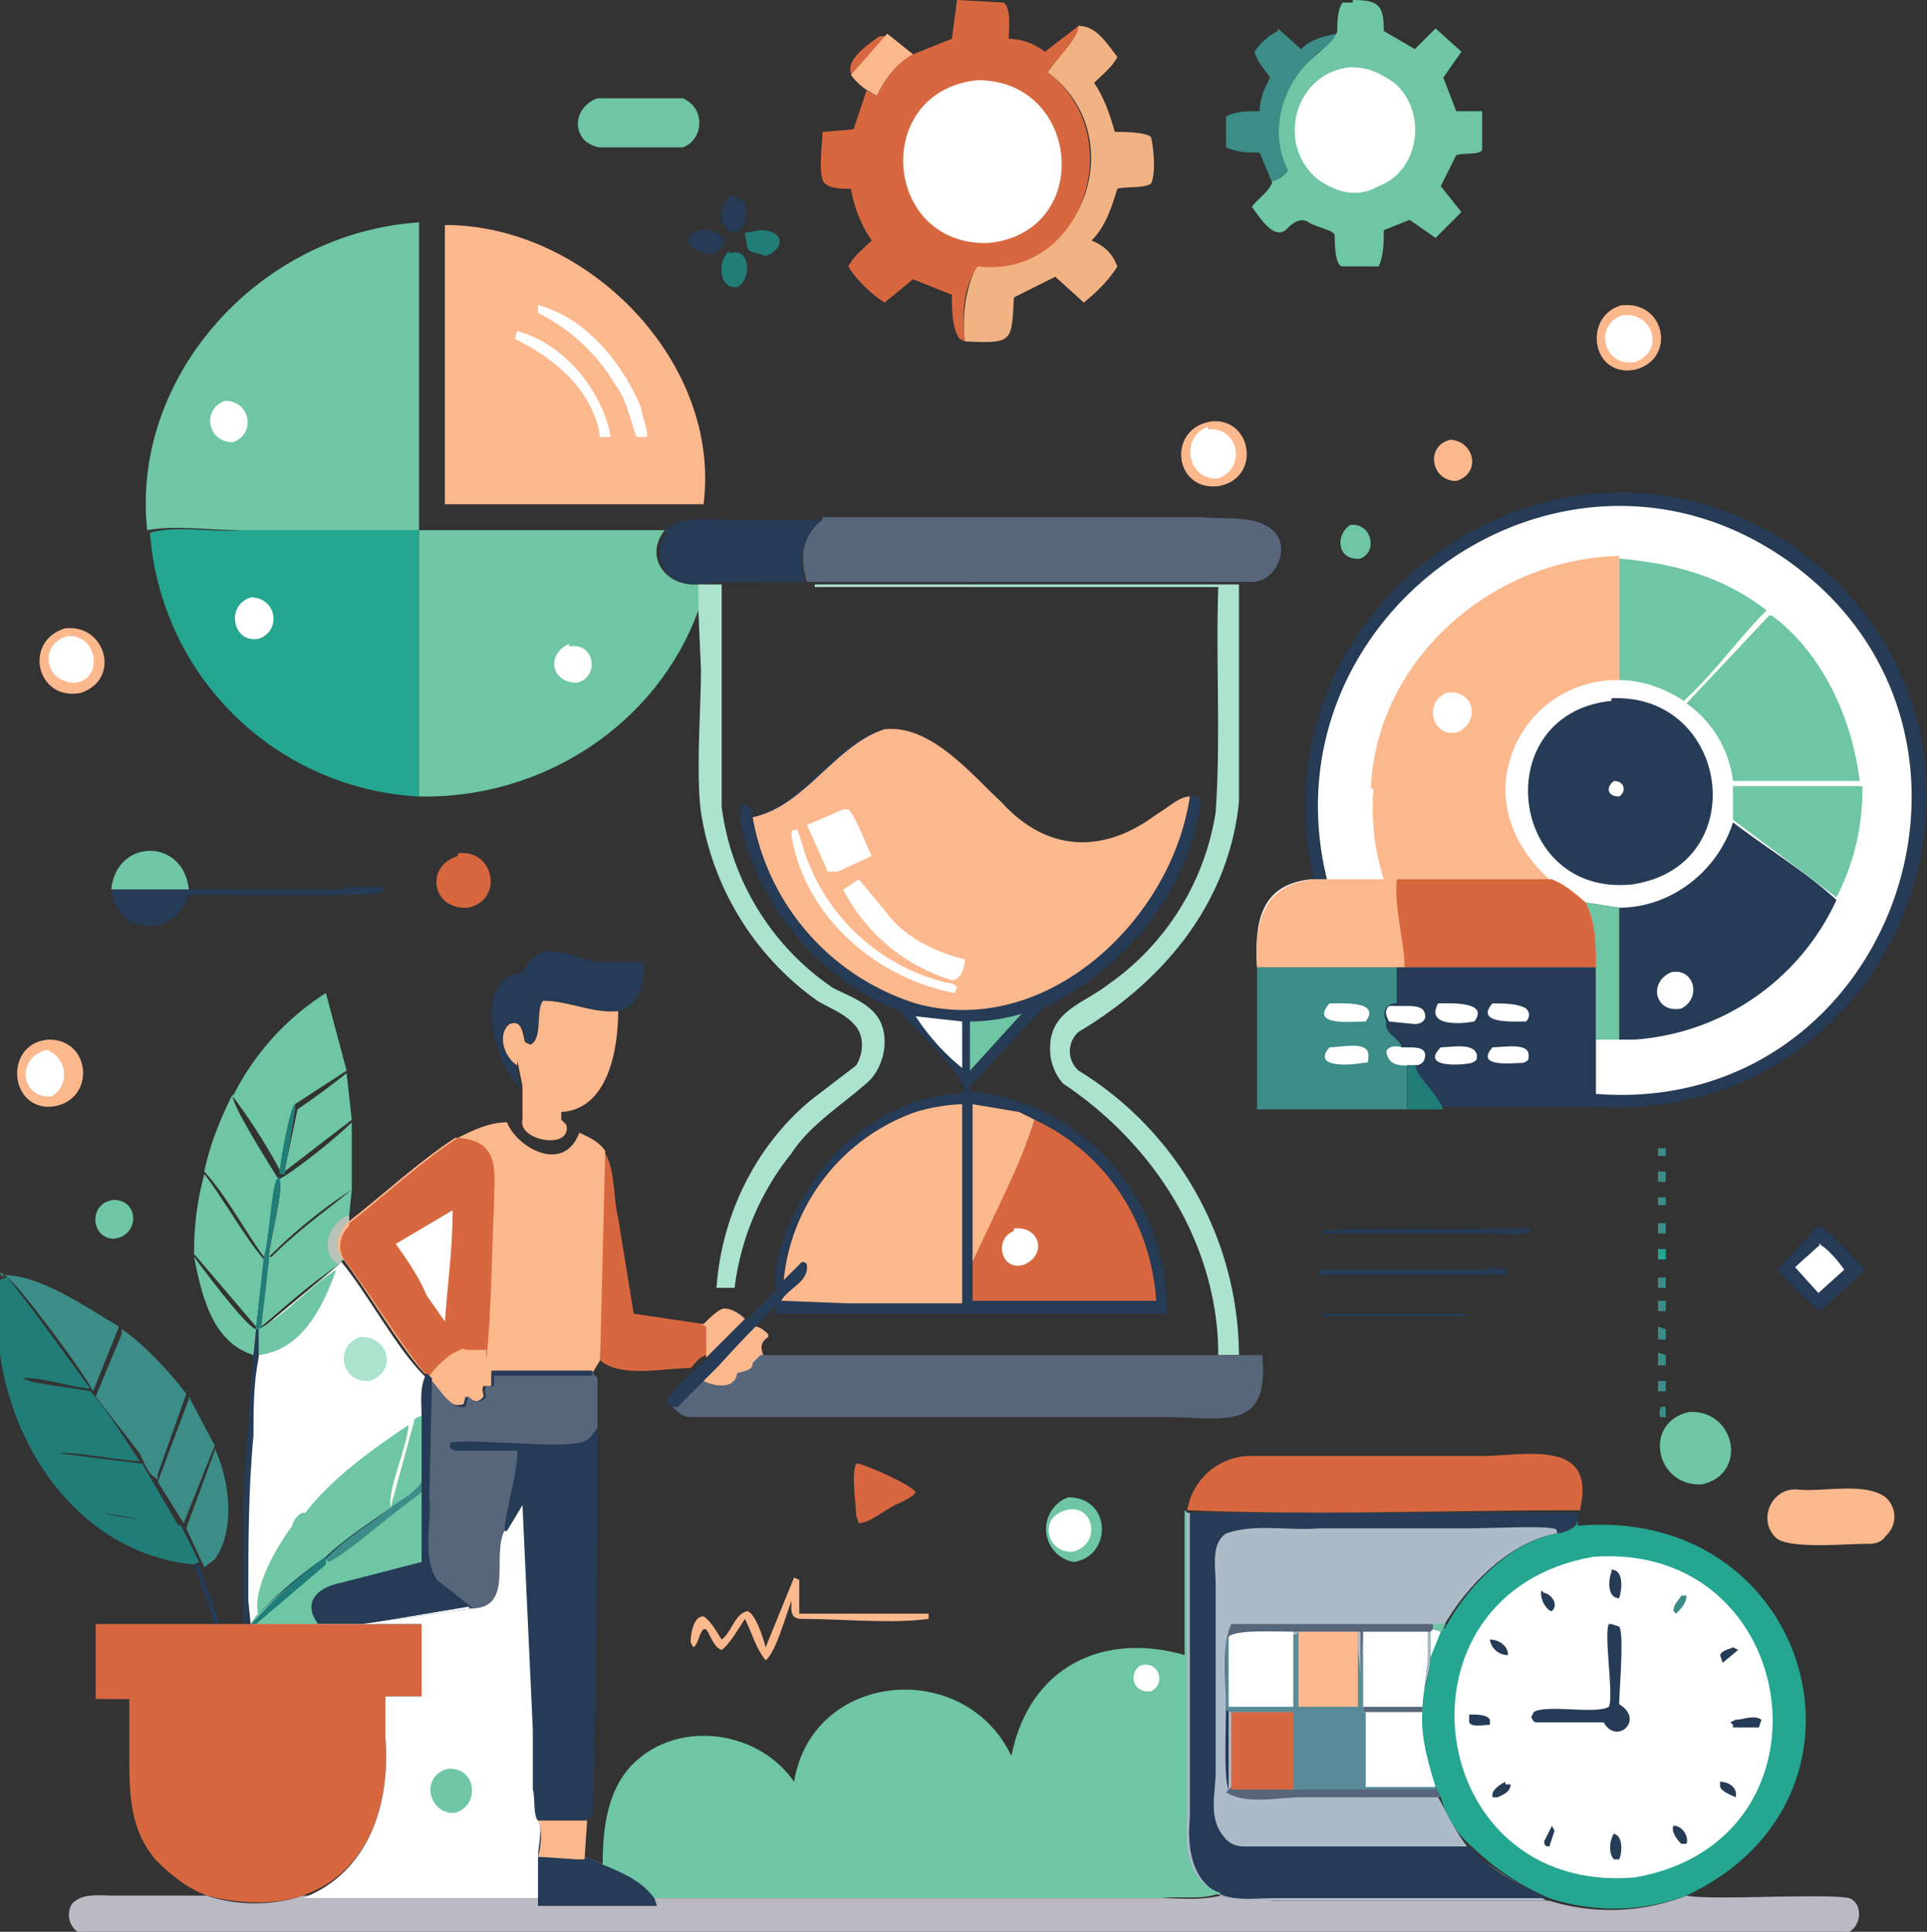 <svg xmlns="http://www.w3.org/2000/svg" data-name="Layer 1" viewBox="0 0 74.5 74.7"><rect x="0" y="0" width="74.5" height="74.7" fill="#333333" stroke="none"/><defs><linearGradient id="a" x1="3892.1" x2="4002.3" y1="-4561.1" y2="-4545.5" gradientTransform="matrix(.07 0 0 -.07 -248.5 -326.5)" gradientUnits="userSpaceOnUse"><stop offset="0" stop-color="#e97e68"/><stop offset="1" stop-color="#f1b383"/></linearGradient><linearGradient id="b" x1="4127.4" x2="4118.3" y1="-5434" y2="-5262.1" gradientTransform="matrix(.07 0 0 -.07 -248.5 -326.5)" gradientUnits="userSpaceOnUse"><stop offset="0" stop-color="#adbbc8"/><stop offset="1" stop-color="#9aded5"/></linearGradient></defs><path d="M64.1 54.4h.3v.4h-.2c-.1-.2 0-.3 0-.4Zm0-10h.3v.3h-.3v-.4Zm0 1.9h.3v.3h-.3v-.3Zm0-1h.3v.4h-.3v-.4Zm0 5h.3v.4h-.3v-.3Zm0 1 .3.1v.4h-.3v-.4Zm0 1 .3.1v.4h-.3v-.4Zm0-5h.3v.4h-.3v-.4Zm0 6.1h.3v.4h-.3v-.4Zm0-4h.3v.4h-.3v-.5Z" fill="#3c8d88"/><path d="M64 48.3h.4v.4h-.3v-.4Z" fill="#24a690"/><path d="M7.5 60.5h.2l.8 2.3h-.2l-.8-2.3Z" fill="#263b56"/><path d="M33 3c-.5-.6.6-1.3 1-1.6h.3c-.4.5-1 1-1.3 1.5Z" fill="#d7673f"/><path d="M27 8.9c.7-.1 1.5.4.6.9-.6.1-1.5-.5-.6-.9Z" fill="#263b56"/><path d="M29.4 8.9c.9 0 1 .7.2 1-.2-.1-.6-.1-.7-.3l-.1-.6.6-.1Z" fill="#207d78"/><path d="M28.2 7.6c.8-.1.8 1 .3 1.4-.7 0-.8-1-.3-1.4Z" fill="#263b56"/><path d="M28.2 9.8c.8-.3.9 1 .3 1.3-.7.1-.8-1-.3-1.4Z" fill="#207d78"/><path d="M51 50.8h5.7v.1h-5.6v-.1Z" fill="#263b56"/><path d="M52.2 20.3c.8-.1 1.1 1 .4 1.3-.9.1-1-.9-.4-1.3Z" fill="#6ec6a4"/><path d="m57.6 49 .7.1-.1.2H51v-.2h6.5Zm0-1.5h1.6v.1c-.6.3-1.4 0-2.1.1h-6v-.1c2.1-.2 4.3 0 6.4-.1Z" fill="#263b56"/><path d="M4.4 46.4c1 0 1 1.4 0 1.5-.9 0-1-1.4 0-1.5Z" fill="#6ec6a4"/><path d="M56 17c1 0 1.3 1.3.3 1.6-1 0-1.2-1.4-.2-1.6Z" fill="#fcb88d"/><path d="M9.9 51.4h.2l-.1 1-.2 3a191.7 191.7 0 0 0-.2 7.4h-.2v-4.6a148.4 148.4 0 0 1 .5-6.8Z" fill="#263b56"/><path d="m34.3 1.3 1 .8c-.7.4-1.1 1-1.4 1.6-.4-.2-.7-.4-1-.8l1.4-1.6Z" fill="#fcb88d"/><path d="M7.5 48.6c.3.4 2 2.7 2.4 2.8l-.1 1c-1.6-.5-2-2.3-2.3-3.8Z" fill="#6ec6a4"/><path d="M33.2 56.6c.4.1 2 .8 2.2 1.1-.1.2-.6.4-.8.5-.4.2-1 .7-1.4.7l-.1-.3c0-.4-.2-1.6 0-2ZM17.7 33c1.4-.2 1.8 1.8.4 2.1-1.4.1-1.7-1.6-.4-2Z" fill="#d7673f"/><path d="M4.3 34.4c.2-2 2.8-2 3 0h6-9Z" fill="#6ec6a4"/><path d="m30.7 61 .2.1v1.3h5v.2c-1.4.2-3.4 0-4.9 0-.5 0-.4-.4-.4-.7-.2.5-.6 2-1 2.3-.4-.5-.5-1-.8-1.6-.2.3-.6 1-.9 1.2-.3-.1-.4-.5-.6-.8h-.1c-.2.2-.2.6-.4.7l-.1-.2c0-.3.1-1 .5-1 .3.2.5.6.7.9.4-.3.5-1 1-1.1.3.1.6 1 .7 1.4l1.1-2.7Z" fill="#fcb88d"/><path d="M8.3 56c.6 1.3.8 3.2 0 4.3l-.4.3-.7-1.5 1.1-3Z" fill="#3c8d88"/><path d="M11.5 42.9a32 32 0 0 0 1.9-1.4l.2 1.8-2.6 2 .5-2.4Zm29.8 15c1.7 0 1.7 2.3.2 2.5a1.3 1.3 0 0 1-.2-2.5Z" fill="#6ec6a4"/><path d="M41.2 58.4c1.1-.3 1.4 1.3.3 1.6-1 .1-1.4-1.3-.3-1.6Z" fill="#fefefe"/><path d="M2.5 24.3c1.6-.2 2.2 2 .6 2.5-1.7.3-2.2-2-.6-2.5Z" fill="#fcb88d"/><path d="M2.6 24.6c1.2-.1 1.4 1.7.3 1.8-1.2 0-1.4-1.5-.3-1.8Z" fill="#fefefe"/><path d="M62.8 11.8c1.6-.1 2 2.1.4 2.5-1.7.3-2-2.1-.5-2.5Z" fill="#fcb88d"/><path d="M62.7 12.2c1.2-.2 1.7 1.4.5 1.8-1.2.2-1.6-1.4-.5-1.8Z" fill="#fefefe"/><path d="M46.8 16.3c1.6-.2 2 2.2.3 2.5-1.7.2-2-2.2-.3-2.5Z" fill="#fcb88d"/><path d="M46.7 16.6c1.2-.1 1.5 1.5.4 1.9-1.2.1-1.5-1.6-.4-2Z" fill="#fefefe"/><path d="M1.9 40.2c1.7 0 1.8 2.5 0 2.6-1.6 0-1.7-2.5 0-2.6Z" fill="#fcb88d"/><path d="M1.8 40.6a1 1 0 0 1 .2 1.8c-1.2.1-1.4-1.5-.2-1.8Z" fill="#fefefe"/><path d="M13.3 34.3h1.5v.2c-.2.2-6.8.1-7.5.1-.5 1.7-2.8 1.6-3-.2h9Z" fill="#263b56"/><path d="m7.3 54 1 1.9-1.2 3-1-1.6 1.2-3.2Z" fill="#3c8d88"/><path d="M70.3 47.4c.3 0 1.5 1.4 1.8 1.7l-1.7 1.6c-.4-.2-1.3-1.2-1.7-1.6l1.6-1.7Z" fill="#263b56"/><path d="M70.3 48.1c.3.1.8.7 1 1l-1 .9-.9-1 1-.9Z" fill="#fefefe"/><path d="M65.3 54.6c1.8-.1 2.3 2.4.5 2.8-1.8.1-2.3-2.4-.5-2.8Z" fill="#6ec6a4"/><path d="M.1 49.4v-.1c1.5 0 3.3 1.3 4.5 2l-1 2.5c-.4-.8-2.8-4-3.3-4.4s-.2 0-.2 0Z" fill="#3c8d88"/><path d="M10.8 45.6c.7-.4 2.2-1.6 2.8-2.2V46a20 20 0 0 0-3.2 2.6c0-.5.6-2.7.4-2.9Zm-.4 3h.1c1-1 2-1.7 3.1-2.6l-.1 1v.3c-.3.4-.5 1-.2 1.4l-.2.2c-1.3.9-1.8 1.4-3 2.4l.3-2.6v-.2Z" fill="#6ec6a4"/><path d="M13.5 47v.3c-.3.4-.5 1-.2 1.3l-.2.3c-.8-.4-.4-1.7.4-1.9Z" fill="#b9c2b6"/><path d="M7.5 48.5c0-1 .1-2 .4-3.1.7.9 1.6 2.5 2.3 3.3l-.3 2.6-2.3-2.7Z" fill="#6ec6a4"/><path d="m49.4 1.1.9.8c.4-.4.9-.5 1.4-.6 0 .3-.7.6-.9.9-1.2 1-1.8 2.9-1 4.4l-.6.5-.5-1.2c-.5 0-.8 0-1.3-.2V4.5c.4-.2.8-.2 1.3-.2 0-.5.2-.9.4-1.3-.2-.3-.5-.6-.6-1 .2-.3.5-.6.9-.8Z" fill="#3c8d88"/><path d="M23 3.8h3.4c.9.4.8 1.6 0 1.9h-3.2c-.2 0-.6-.2-.7-.4-.4-.6 0-1.3.6-1.5Z" fill="#6ec6a4"/><path d="M69.5 57.6c1 .1 2.6-.3 3.4.3a1 1 0 0 1 0 1.5c-.2.3-.5.3-.8.3-.8 0-2.8.2-3.4-.2-.8-.7-.2-2 .8-1.9Z" fill="#fcb88d"/><path d="M9 42.4c0 .4 1.4 2.6 1.7 3.1l.1.1c.2.2-.4 2.4-.4 2.9v.2l-.3 2.6v.1h-.2l.3-2.8c-.8-1.1-1.4-2.3-2.3-3.3.2-1 .6-2 1.1-3Z" fill="#6ec6a4"/><path d="M10.8 45.5v.1c.2.2-.4 2.4-.4 2.9v.2l-.3 2.6v.1h-.2l.3-2.8c.2-.6.3-2.7.5-3Z" fill="#207d78"/><path d="M4.7 51.4c.8.5 2 1.8 2.5 2.5L6.1 57v.2c-.4-.2-.5-.6-.7-1L3.7 54l1-2.4Z" fill="#3c8d88"/><path d="M20.2 37.6c.7-1.4 1.8-.6 2.9-.4h1.8c0 .7-.1 1.7-1 1.9-1 .1-2-.4-2.9-.4-.3.3 0 1.5-.5 1.7l-.2-.1c0-.3-.1-.9-.6-.7-.5.4-.2 1.3.3 1.6 0 .3 0 .6.2.9-1.1-.8-2-4.3 0-4.5Z" fill="#263b56"/><path d="M23.2 52.6c0-2.3 0-5.8.2-8 .4.7.3 1.7.5 2.5l.6 3.7 2.7.4h.1v1.2c-.3.1-.4.3-.6.5-1 0-2.7.4-3.5-.3Z" fill="#d7673f"/><path d="M25.7 20.5c.7-.6 1.7-.4 2.5-.4h3.6c-.8.6-.9 1.5-.7 2.4H28l-1 .1c-1.1.1-2-1-1.2-2Z" fill="#263b56"/><path d="M9 42.4a10 10 0 0 1 3.6-4l.8 3-2 1.3v.2l-.4 2.5h-.1a22 22 0 0 0-1.9-3Z" fill="#6ec6a4"/><path d="M10.8 45.4c0-.3.4-2.6.6-2.7v.2l-.4 2.5h-.1Z" fill="#207d78"/><path d="M20 41.2c-.5-.3-.8-1.2-.3-1.6.5-.2.5.4.6.7l.2.1c.5-.2.2-1.4.5-1.7 1 0 1.9.5 2.9.4 0 1.5-.4 3.8-2.2 3.9v.3l.2.2c.2 1-1.9.6-1.7-.2V42l-.2-1Z" fill="#fcb88d"/><path d="M41.7 1c.7 0 1.1.7 1.5 1.2-.2.4-.6.7-.9 1 .4.6.6 1.2.8 1.9.3 0 1.2 0 1.4.2.1.4.2 1.4 0 1.8-.3.2-1 .1-1.3.2-.2.6-.4 1.4-1 2 .5.2.8.5 1 1-.3.5-.8 1-1.3 1.4l-1.1-1-1.6.8c-.1 1.7 0 1.8-1.9 1.7-.1-1 0-2 .5-3 4.1.5 6-5 2.7-7.4.3-.5 1.2-1.3 1.2-1.9Z" fill="url(#a)"/><path d="M27 22.6h.9v8.6a10 10 0 0 0 4.3 7c1 .5 2 .8 2 2.1 0 .5-.2 1.1-.6 1.5-1 .9-2.3 1.7-3 2.8a10.3 10.3 0 0 0-2.2 5.2h-.7c.2-2.8 1.5-5.5 3.7-7.3l1.7-1.3c.3-.5.3-1.1 0-1.5-.4-.5-1-.7-1.5-1a11 11 0 0 1-4.5-7.3c-.2-1.5 0-4 0-5.5l-.1-2.3v-1Zm4.5 0h17-.6V31c-.4 4-3 7-6.2 8.9a1 1 0 0 0 0 1.5 13 13 0 0 1 6.2 11h-.8c0-4.2-2.4-8.1-6-10.5a2 2 0 0 1-.5-1.4c0-1.4 1.3-1.7 2.2-2.4a10 10 0 0 0 4.2-6.7c.2-2.9 0-5.8.1-8.7H31.5Z" fill="#ace3cf"/><path d="m.3 49.4 1 1.3 2.2 3c-.5 0-2.1-.5-2.6-.4.2.2 2.2.4 2.6.5.7.8 1.3 1.8 1.9 2.7-.6 0-2.7-.4-3.1-.3l3.2.4L6.9 59 4 58.5c1 .3 2 .2 3 .5l.7 1.4-.2.1C2.3 60-.7 54.3 0 49.5l.2-.1Z" fill="#207d78"/><path d="M48.6 37.4H54v1.4c-.4 0-.6.3-.3.7h-.1c-.1.5.5.6.6 1h.3c.2 0 .6 0 .6.3s-.2.4-.4.4h-.3v1.7h-5.8v-5.5Z" fill="#3c8d88"/><path d="M54.2 40.5h.3c.2 0 .6 0 .6.3s-.2.4-.4.4h-.3c-.3 0-.7 0-.8-.5 0-.2.3-.3.6-.2Zm-2.8 0c.5 0 1.6-.3 1.5.4 0 .2 0 .2-.2.2-.5.1-2 .2-1.3-.6Zm0-1.7c.5 0 2-.1 1.4.7-.5 0-2.2.2-1.4-.7Z" fill="#fefefe"/><path d="M48.3 56.3h9c1.6 0 4.4-.7 3.8 2v.1c-5.1 0-10.2.2-15.2 0a2.5 2.5 0 0 1 2.4-2.1Z" fill="#d7673f"/><path d="M31.8 20h14.7c.9.1 2-.1 2.7.5.7.6.2 1.9-.7 2H28.2h3c-.3-.9-.2-1.8.6-2.4Zm-3 31.6c.2 0 .3-.2.4-.3.2 0 .4.2.5.3v.1c-.3.2-.3.4-.2.7h19.3c.3 3-1.5 2.4-3.7 2.4H26.9c-.4 0-.5 0-.9-.4l1-1 .7-.6.6-.6.6-.6Z" fill="#58667c"/><path d="m28.9 51.6.3-.3c.2 0 .4.2.5.3v.1c-.3.2-.3.4-.2.7H36h-6.6l-.3.3c0 .3-.3.3-.6.4-.1.7-1 .5-1.5.2l.6-.5.6-.6.6-.6Z" fill="#fcb88d"/><path d="M52.3 0c1 0 1.2.2 1.2 1.2l1.2.7.8-.8 1 .9-.7 1 .5 1.3h1v1.5c-.1.2-.7.1-1 .2l-.6 1.2.8 1-1 1-1-.7-1 .4c0 .4 0 1-.2 1.4h-1.4c-.3 0-.3-1-.3-1.2 0-.2-.7-.3-1-.5-.3-.2-.6 0-.8.2-.5.6-1.1-.4-1.4-.8.2-.3.7-.6.8-1 .2 0 .5-.3.6-.4-.8-1.5-.2-3.4 1-4.4.3-.3.8-.6.9-1 0-.3 0-.8.2-1.1h.4Z" fill="#6ec6a4"/><path d="M52.2 2.6c.7 0 1.1.2 1.7.6 1.3 1.1 1 3.4-.6 4-.9.5-1.7.2-2.4-.3-1.6-1.4-.8-4.1 1.3-4.3Z" fill="#fefefe"/><path d="M50.8 34c-2.5-10.6 9.4-19 18.5-12.9 10 7 4.5 22.4-7.6 21.7h-7.3v-1.6h.3c.2 0 .4-.1.4-.4 0-.3-.3-.3-.6-.3h-.3c-.1-.4-.7-.5-.6-1-.2-.4 0-.7.4-.7v-1.4h7.7v4.9c11.5.9 16.8-14.1 7.3-20.7-8.7-6-20.2 2.3-17.7 12.5h-.5Z" fill="#263b56"/><path d="M57.7 40.5c.4 0 1.4-.2 1.4.3 0 .2 0 .2-.2.3-.4 0-1.9.2-1.2-.6Zm-3.4-1.6c.4 0 .8 0 .8.4 0 .2-.2.3-.4.3l-1-.1c-.1-.2-.2-.4 0-.6h.7Zm1.4 1.6c.4 0 1.3-.2 1.4.3 0 .2 0 .2-.2.3-.4.1-2 .2-1.2-.6Zm2-1.7c.4 0 1 0 1.3.2.2.2.1.4 0 .5-.5 0-2 .1-1.3-.7Zm-2.1 0c.4 0 2-.1 1.4.7-.5.1-1.9.2-1.4-.7Z" fill="#fefefe"/><path d="M54.4 41.2h.3c.2.6.8 1 1.1 1.7h-1.4v-1.7Z" fill="#207d78"/><path d="M17.7 44c.6-.3 1.2-.6 1.9-.6.4 1 2.2 2 2.8.4.4.2.7.3 1 .7l-.2 8.1-.3.5H19v.4c0 .2-.2.1-.3.1-.1.1 0 .3 0 .4-.2.3-.5.2-.7 0l-.1.4c-.6 0-1-.7-1.3-1l-.1-.3h-.1c-1-1.1-2.2-3.2-3.2-4.5-.3-.4-.1-.9.2-1.3 1.3-1 2.8-2.4 4.2-3.3Z" fill="#fcb88d"/><path d="M13.5 47.3c1.3-1 2.8-2.4 4.2-3.3 1.7.1 1.4 1.4 1.4 2.6-.1 2-.1 4.2-.3 6v-.4H18s-.1-.1-.2 0c-.4.1-1 .7-1.2 1h-.1c-1-1.2-2.2-3.2-3.2-4.5-.3-.5-.1-1 .2-1.3Z" fill="#d7673f"/><path d="M17.5 46.8c0 1.5-.2 2.9-.3 4.3l-.7-1c-.3-.7-.7-1.3-1.2-2l2.2-1.3Z" fill="#fefefe"/><path d="m37 0 1.8.1c.3.2.2 1 .2 1.4.5 0 1 .2 1.4.5l1.3-1c0 .5-.9 1.3-1.2 1.8 3.2 2.4 1.4 8-2.7 7.5-.6.9-.6 1.9-.5 2.9l-.2-.1c-.3-.4-.3-1.2-.3-1.7l-1.5-.6-1.1.9c-.5-.3-1.2-1-1.4-1.4.2-.4.6-.7.9-1a5 5 0 0 1-.8-2c-.3 0-.8 0-1-.2-.3-.2-.1-1.6-.1-2L33 5l.5-1.5.4.2c.3-.6.7-1.2 1.4-1.6l1.5-.6L37 0Z" fill="#d7673f"/><path d="M37.8 3.1c4 0 4.5 5.9.4 6.3-4.1.1-4.5-5.9-.4-6.3Z" fill="#fefefe"/><path d="M16.2 20.5v10.3A11 11 0 0 1 5.8 20.6c1.1-.3 2.3 0 3.5-.1h7Z" fill="#24a690"/><path d="M9.7 23.1c1 0 1.2 1.3.3 1.6-1 .2-1.3-1.3-.3-1.6ZM13 49l.2-.2c1 1.2 2.1 3.3 3.2 4.4l.2.2v4.5c0 1-.4 2.4.2 3.3l1.4 1-4.2.7H9.7l-.1-1c0-2.2 0-4.3.2-6.4 0-1 0-2 .2-3l.1-1.1 3-2.5Z" fill="#fefefe"/><path d="M16.3 54.8v2.5c-.2.4-.8.7-1.2 1L16 55c0-.2.2-.2.4-.3Z" fill="#6ec6a4"/><path d="M14 51.7c1 0 1.4 1.3.3 1.7-1.1.1-1.4-1.3-.4-1.7Z" fill="#ace3cf"/><path d="M10 51.4c1.1-.6 2-1.7 3-2.3-.5 1.4-1.3 3.1-3 3.3v-1Zm1.8 7.1c1-1.3 2.5-2.4 4-3.4-.1 1-.8 2.4-.7 3.2-.7.5-1.9 1.3-2.5 2-.9.6-2 1.4-2.6 2.2-.3-1 .7-2.7 1.3-3.5 0-.2.3-.5.4-.5Z" fill="#6ec6a4"/><path d="m16.5 53.1.2.2v4.5c0 1-.4 2.4.2 3.3l1.4 1-4.2.7H9.7l.2-.3a17 17 0 0 1 2.7-2.3c.6-.6 1.8-1.4 2.5-1.9.4-.3 1-.6 1.2-1v-2.5c0-.5-.1-1.2.2-1.7Z" fill="#263b56"/><path d="M16.3 57.3v3.1l-3.1.8c-1 .2-1.5.8-.9 1.6H9.7l.2-.3a17 17 0 0 1 2.7-2.2c.6-.7 1.8-1.4 2.5-2 .4-.2 1-.6 1.2-1Z" fill="#6ec6a4"/><path d="M12.6 60.3v.2l-2.7 2.3h-.2l.3-.3a17 17 0 0 1 2.6-2.3Z" fill="#207d78"/><path d="M16.3 57.3v.4l-1.3 1c-.5.4-1.8 1.5-2.3 1.7l-.1-.1c.6-.7 1.8-1.4 2.5-2 .4-.3 1-.6 1.2-1Z" fill="#3c8d88"/><path d="M17.2 8.7c5.5 0 10.7 5.3 10 10.8h-10V8.7Z" fill="#fcb88d"/><path d="M20 12.8c1.8.5 3.2 2.2 3.6 4v.1h-.4l-.1-.5c-.5-1.6-1.8-2.6-3.2-3.3l.1-.3Z" fill="#fefefe"/><path d="M20.8 11.8c1.9.5 3.3 2.3 4 4 0 .3.3.9.2 1.1h-.4c-.2-.6-.4-1.5-.8-2a7.2 7.2 0 0 0-3-2.8v-.3Z" fill="#fefefe"/><path d="M16.2 20.5h9.5c-.8 1 0 2.2 1.3 2.1v1c-1.6 4.4-6 7.3-10.8 7.2V20.5Z" fill="#6ec6a4"/><path d="M22 25c1-.2 1.2 1.2.3 1.4-1 0-1.2-1.1-.3-1.5Z" fill="#fefefe"/><path d="M20.8 71.8h1.8c1 .4 2 .7 2.7 1.6h19.6c.7 0 1.5.1 2.3-.1.6.2 1.3.1 2 .2h10.7a8 8 0 0 0 5.3-.2c.8.2 5.4-.1 6.3.1.5.2.5 1 0 1.3H3a.8.8 0 0 1-.2-1.1c.4-.4 1-.3 1.6-.3H8c1.1.4 2.6.4 3.7 0h9l.1-1.5Z" fill="#bab9c4"/><path d="M20.8 71.8h1.8c1 .4 2 .7 2.7 1.6l.1.3h-4.6v-1.9Z" fill="#263b56"/><path d="M5.7 20.6C5 14.6 10 9 16.2 8.6v11.9h-7c-1.2 0-2.4-.2-3.5 0v.1Z" fill="#6ec6a4"/><path d="M8.7 15.5c1 0 1.2 1.3.3 1.6-1 0-1.2-1.3-.3-1.6Z" fill="#fefefe"/><path d="M12.3 62.8h4v2.8h-1.4v1.6c.2 2.5-.6 5.2-3.2 6.1-1.1.4-2.6.3-3.7 0-.8-.3-1.4-.8-2-1.4-1-1.2-1-2.6-1-4v-2.2H3.7v-2.9h8.6Z" fill="#d7673f"/><path d="M22.9 53c0 .2.2.2.2.3v1.9c0 5 0 10.1-.2 15.1h-.2l-.1 1.6h-.3l-1.5-.1v1.6h-9.1c2.6-1 3.4-3.7 3.2-6.2v-1.6h1.4v-2.8H14l4.2-.6c-.5-.4-1-.7-1.3-1.2-.7-.8-.3-2.2-.3-3.2v-4.5c.3.4.7 1.2 1.3 1 .1 0 0-.2.2-.3.1.2.4.3.6 0v-.4h.3V53h3.8Z" fill="#263b56"/><path d="M20.8 70.4h1.9l-.1 1.5h-.3l-1.5-.1c.1-.3.2-1 0-1.4Z" fill="#fcb88d"/><path d="M22.9 53c0 .2.2.2.2.3v1.9c-.2.3-.4.6-.8.6-.7.2-4.5-.2-4.9 0v.2l.2.1H20c0 1-.5 2.4-.5 3.2-.4 1 .5 3-1.2 2.9l-1.4-1.1c-.6-.9-.2-2.2-.3-3.2l.1-4.5c.3.3.7 1.1 1.3 1l.1-.4c.2.2.5.3.7 0 0-.1-.1-.2 0-.4h.3v-.4h3.8Z" fill="#58667c"/><path d="m19.6 59.2.6-1 .4 8.7v2.3c.1.3 0 1 .2 1.2.2.3 0 1 0 1.4v1.6h-9.1c2.6-1 3.4-3.7 3.2-6.2v-1.6h1.4v-2.8H14l4.2-.6c1.7 0 .8-2 1.3-3Z" fill="#fefefe"/><path d="M17.3 68.4c1.1-.1 1.3 1.4.3 1.7-1 .1-1.4-1.4-.3-1.7Z" fill="#6ec6a4"/><path d="M45.9 58.5H61v.3c0 .3-.6.5-.8.5-1.8.3-3.5 2-4.4 3.6v.2h-.5v1c0 .6-.3 1.2-.4 1.9v.2c0 1 .3 2 .5 2.9l.2.4c.4.7.7 1.4 1.2 2 .9.8 2 1.4 3 2H49.2c-.7 0-1.4 0-2-.2-1.3-.5-1.5-1.9-1.4-3V58.4Z" fill="url(#b)"/><path d="M55.4 62.8h.5l-.2.3h-.4l.1-.3Z" fill="#6ec6a4"/><path d="M47.5 66v3.2c-.2-.4-.1-2.5-.1-3.2Z" fill="#263b56"/><path d="M47.6 62.8h7.8v.3l-.1 1v-1h-2.5v.4c-.2.4 0 .9-.1 1.3v-1.6l-.1 1.6v-1.7H50c-.4 0-2.2 0-2.5.2V66h-.1c0-1-.2-2.3.2-3.2Zm2.4 3.4c.2.3 0 2.4 0 3l5.5-.1.2.4h-5.4c-.8 0-2.2.3-2.9-.2l.2-.2H50v-3Z" fill="#58667c"/><path d="M47.6 66.2H50v3h-2.4v-3Z" fill="#d7673f"/><path d="M50.2 63.1h2.3v.6l.1 1v-1.5 1.6l.1-1.3v-.4h2.5v1L55 66v.3c0 1 .2 2 .5 2.9H50v-3h-2.5l-.1-.1v-2.7c.2-.3 2-.2 2.5-.2h.2Z" fill="#588a97"/><path d="M50.2 63.1h2.3V66h-2.3v-2.8Z" fill="#fcb88d"/><path d="M52.7 66.2H55c0 1 .3 2 .6 2.9h-2.8v-3Zm-5.2-.2v-2.7c.2-.3 2-.2 2.5-.2V66h-2.5Z" fill="#fefefe"/><path d="M52.7 63.5v-.4h2.5v1L55 66v.2h-2.3v-2.7Z" fill="#fefefe"/><path d="M52.7 66H55v.2h-2.3V66Z" fill="#58667c"/><path d="M45.9 58.5H61v.3c0 .3-.6.5-.8.5 0-.1 0-.2-.2-.2-.3-.1-2.6 0-3.2 0H51c-1.2.1-2.5-.2-3.6.2-.6.4-.4 1.3-.4 2v7.2c0 .8-.3 1.8.3 2.5.2.3.5.4.8.4h8.7c.9 1 2 1.5 3 2H49.3c-.7 0-1.4.1-2-.1-1.3-.5-1.4-2-1.3-3V58.4Z" fill="#263b56"/><path d="M45.9 58.5v11.7c-.1 1.2 0 2.6 1.3 3-.8.3-1.6.1-2.3.2H25.3c-.5-.7-1.3-1-2-1.3 0-1.5.2-3.1 1.4-4.1 1.8-1.5 4.7-1 6 .9.7-4.3 6.6-4.8 8.4-1 .7-3.5 3.6-4.8 6.7-3.9v-5.6Z" fill="#6ec6a4"/><path d="M44.1 64.4c.7-.2 1 .7.4 1-.7.1-.9-.7-.4-1Z" fill="#fefefe"/><path d="M61 58.8v.2c9-.8 12.3 10.5 4.2 14.3a8 8 0 0 1-5.3.1 9.8 9.8 0 0 1-3-2c-.6-.5-1-1.2-1.2-1.9l-.2-.4c-.3-1-.6-2-.5-3V66c0-.7.3-1.3.3-1.9v-1h.4l.2-.2c.8-1.5 2.5-3.3 4.3-3.6.2 0 .8-.2.8-.5Z" fill="#24a690"/><path d="m55.4 63 .3.1-.4 1v-1Zm6.2-2.8c8.1-.6 9.7 11 1.6 12.4-8.2.7-9.7-11-1.6-12.4Z" fill="#fefefe"/><path d="m60 70.6.1.2-.2.6c-.1 0-.2 0-.2-.2l.3-.6Z" fill="#263b56"/><path d="M65 61.7h.2c0 .3-.2.5-.4.7l-.1-.1c0-.3.2-.4.3-.6Z" fill="#3c8d88"/><path d="M58.2 69h.2c0 .3-.3.4-.5.5h-.2v-.1c0-.2.3-.4.5-.5Zm8.3-.1c.3 0 .7.2.6.6-.2-.1-.5-.2-.6-.4V69Zm.5-5.2.2.1-.6.5-.1-.3c.1-.2.3-.2.5-.3Zm-9.4-.3c.3 0 .7.2.7.6a.7.7 0 0 1-.7-.6Zm7.1 7.2c.4 0 .6.5.5.7H65c-.2-.2-.4-.5-.3-.7Zm-5-9c.2 0 .6.4.3.7-.2 0-.5-.5-.4-.8Zm-2.8 4.7c.2 0 .6 0 .7.2v.2c-.3 0-.7.1-.8-.1v-.3Zm5.4-5.6c.5 0 .4.8.3 1.1-.5 0-.4-.8-.3-1Zm0 10.2c.5 0 .4.8.3 1h-.2c-.2-.2-.2-.7 0-1Zm4.8-4.4c.3 0 .7-.2 1 0l-.1.3h-1v-.1l-.1-.1.2-.1Zm-4.8-3.7.3.1c.2.3 0 2.5 0 3 1 .6-.1 1.6-.6.7h-2.5c-.2 0-.2 0-.3-.2l.1-.2c.5-.3 2.4.1 2.9-.2.2-.4-.2-2.8 0-3.2ZM29 31.6c2-.4 3.2-2.8 5.1-3.4C36 28 37.6 30 38.7 31c1.8 2 4 2 6 .5.5-.3.9-.7 1.3-.7h.4v.4c-.6 3.5-3 6.3-6.1 7.8l-2.8 3v.2c4.4.4 7.7 4.2 7.6 8.6H30v-.3a52.5 52.5 0 0 0-2.2 2.3l-.6.6-1 1c-.2 0-.4 0-.4-.2 0-.4 1.3-1.4 1.6-1.7v-1.2l-.2-.1h.1c.2-.2.5-.6.8-.6.3 0 .6.3.8.4l1.1-1.1c-.2-1.7 1-3.7 2-5 1.3-1.4 3-2.5 5-2.6l.3-.1c0-.7-2-2.4-2.5-3.1a10.1 10.1 0 0 1-6.2-7.5l.1-.5c.3 0 .4.3.4.5Z" fill="#263b56"/><path d="M27.1 51.2h.1c.2-.2.6-.6.8-.6.3 0 .6.2.8.4l-1.5 1.5v-1.2l-.2-.1Z" fill="#fcb88d"/><path d="m35.4 39.3 1.8.2v1.8a8.6 8.6 0 0 1-1.8-2Z" fill="#fefefe"/><path d="m39.5 39.2-2 2.2v-1.9a7 7 0 0 0 2-.3Z" fill="#6ec6a4"/><path d="m37.6 42.7 1.8.3.6.3c-.6 1.9-1.5 3.7-2.4 5.5v-6.1Z" fill="#fcb88d"/><path d="M40 43.3c2.8 1.3 4.5 4 4.7 7h-7.1v-1.5c.8-1.8 1.8-3.6 2.4-5.5Z" fill="#d7673f"/><path d="M39.2 47.5c1-.1 1.3 1 .4 1.4-.9.3-1.2-1-.4-1.3Z" fill="#fefefe"/><path d="M35.4 43a7 7 0 0 1 1.8-.3v7.7h-4.4l-2.6-.1c.3-.5 1-.7 1-1.3 0-.1 0-.2-.2-.2l-.7.7a7.7 7.7 0 0 1 5.1-6.5Zm-6.3-11.4c2-.4 3.2-2.8 5.1-3.4C36 28 37.6 30 38.7 31c1.8 2 4 2 6 .5.5-.3.9-.7 1.3-.7-.7 4.8-5.6 9.4-10.6 8a9.2 9.2 0 0 1-6.3-7.2Z" fill="#fcb88d"/><path d="m30.8 32 .2.6a7.7 7.7 0 0 0 5.6 5.4s.3 0 .4.2l-.1.2c-3.1-.6-5.8-3-6.3-6.1 0-.2 0-.2.2-.2Z" fill="#fefefe"/><path d="M32.7 31.3h.1c.3.3.7 1.4.9 1.8l-1.3.6H32l-.8-1.8 1.4-.6Zm.5 2.7 1 1.2c.7 1 1.9 1.6 3.1 1.9 0 .2-.1.8-.5.8a7 7 0 0 1-4.2-3.5l.6-.4Zm18.1 0c-2.5-10.2 9-18.4 17.7-12.4 9.5 6.6 4.2 21.6-7.3 20.7v-4.9H48.6c-.1-1.7.1-3.2 2.1-3.4h.6Z" fill="#fefefe"/><path d="M67 30.4h5a9 9 0 0 1-1 4.3l-4-3v-1.3Zm-4.4-8.8c2.2.2 4 .7 5.7 2-1.1 1.1-2 2.4-3.2 3.5-.8-.5-1.6-.8-2.5-.8v-4.7Zm5.9 2.2c2 1.5 3.1 4 3.4 6.4H67a4.3 4.3 0 0 0-1.8-3l3.2-3.4Z" fill="#6ec6a4"/><path d="M62.3 27c4.6-.2 5.5 6.5.8 7.2-4.8.5-5.6-6.6-.8-7.1Z" fill="#263b56"/><path d="M62.4 30.2c.4 0 .5.4.2.6-.5 0-.5-.4-.2-.6Z" fill="#fefefe"/><path d="M67 31.8c1.3 1 2.8 1.9 4 3a9.3 9.3 0 0 1-7.8 5.4h-1.5v-2.8c0-1 0-1.7-.4-2.5l1.3.2c2 0 3.8-1.4 4.4-3.3Z" fill="#263b56"/><path d="M64.6 37.6c.9-.2 1.2 1 .4 1.4-1 .2-1.3-1-.4-1.4Z" fill="#fefefe"/><path d="m61.3 34.9 1.3.2v5.1h.6-1.5v-2.8c0-1 0-1.7-.4-2.5Z" fill="#6ec6a4"/><path d="M53 30.5c.2-5 4.7-8.9 9.6-9v4.8a4.3 4.3 0 0 0-4.4 4.2c0 1.4.7 2.6 1.7 3.5.6.2 1 .5 1.4.9.4.8.4 1.6.4 2.5H48.6c-.1-1.7.2-3.2 2.2-3.4h2.7a9 9 0 0 1-.4-3.5Z" fill="#fcb88d"/><path d="M55.9 26.8c1-.2 1.4 1 .5 1.5-1 .3-1.4-1.1-.5-1.5Z" fill="#fefefe"/><path d="M60 34c.5.2.8.5 1.3.9.4.8.4 1.6.4 2.5h-7.4c0-1-.4-2.2-.3-3.4h6Z" fill="#d7673f"/></svg>
